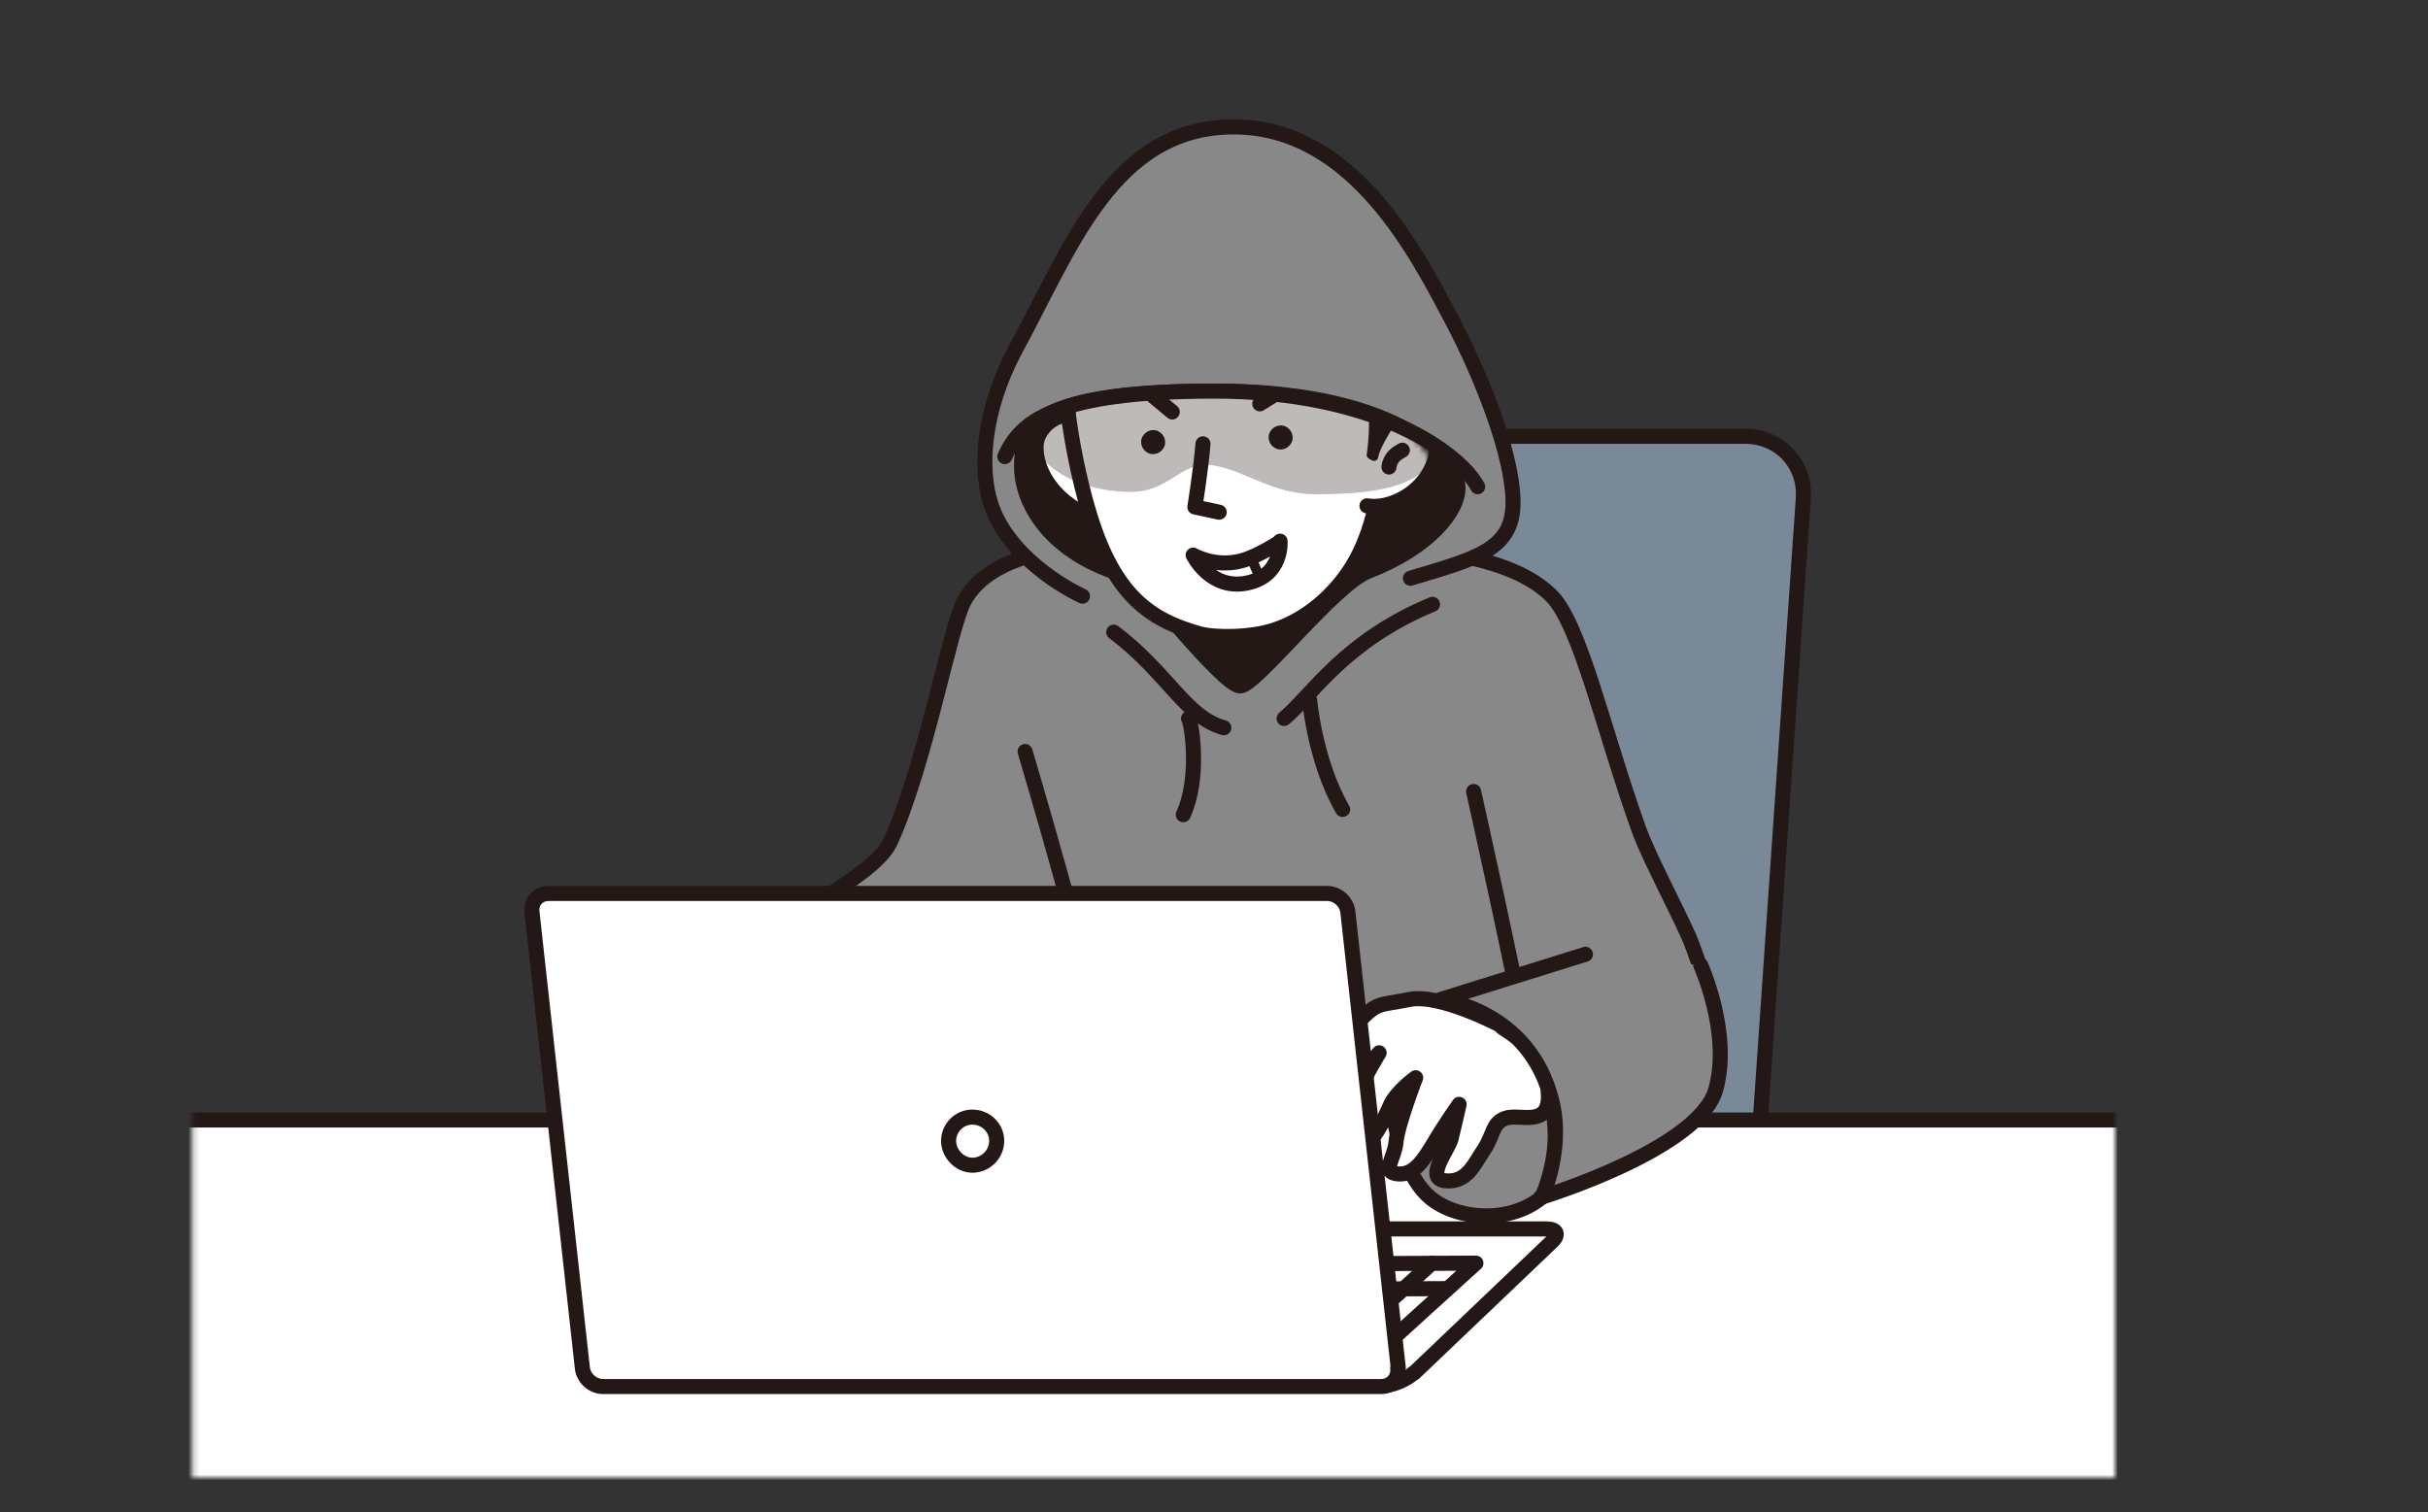 <?xml version="1.0" encoding="UTF-8"?>
<svg id="_レイヤー_1" data-name="レイヤー_1" xmlns="http://www.w3.org/2000/svg" xmlns:xlink="http://www.w3.org/1999/xlink" version="1.1" viewBox="0 0 419 261">
  <rect x="0" y="0" width="419" height="261" fill="#333333" stroke="none"/>
  <!-- Generator: Adobe Illustrator 29.1.0, SVG Export Plug-In . SVG Version: 2.1.0 Build 142)  -->
  <defs>
    <style>
      .st0, .st1, .st2 {
        fill: none;
      }

      .st1, .st3, .st4, .st5, .st2, .st6 {
        stroke: #231815;
        stroke-linecap: round;
        stroke-linejoin: round;
      }

      .st1, .st3, .st5, .st6 {
        stroke-width: 2.6px;
      }

      .st3, .st7 {
        fill: #888;
      }

      .st8 {
        mask: url(#mask-2);
      }

      .st9 {
        mask: url(#mask-1);
      }

      .st4 {
        stroke-width: 1.5px;
      }

      .st4, .st10, .st5, .st11 {
        fill: #231815;
      }

      .st12, .st6 {
        fill: #fff;
      }

      .st2 {
        stroke-width: 1.7px;
      }

      .st13 {
        fill: #7a8997;
      }

      .st11 {
        isolation: isolate;
        opacity: .3;
      }

      .st14 {
        clip-path: url(#clippath);
      }
    </style>
    <mask id="mask" x="0" y="0" width="419" height="260" maskUnits="userSpaceOnUse">
      <g id="mask0_294_316">
        <rect class="st12" width="419" height="260"/>
      </g>
    </mask>
    <clipPath id="clippath">
      <rect class="st0" x="-.5" width="419" height="261"/>
    </clipPath>
    <mask id="mask-1" x="19" y="5" width="389.4" height="276.5" maskUnits="userSpaceOnUse">
      <g id="mask1_294_316">
        <path class="st12" d="M365,5H33.2v250h331.8V5Z"/>
      </g>
    </mask>
    <mask id="mask-2" x="176.3" y="27.9" width="73.1" height="84.6" maskUnits="userSpaceOnUse">
      <g id="mask2_294_316">
        <path class="st12" d="M176.3,80.2c0-5.2-.7-12.7,33.2-12.7s38.8,11.2,38.8,17.6.9,8.8-12.1,13.4c-.9.3-1.8.6-2.8.9,0,0-8.9,13.1-19.6,13.1-15.9,0-24-12.6-24-12.6-.4,0-.9-1.1-1.3-1.2-11.1-3.1-12.2-7.8-12.2-18.5Z"/>
      </g>
    </mask>
  </defs>
  <g class="st14">
    <g class="st9">
      <g>
        <path class="st13" d="M301.1,232c-.4,5.9-5.6,10.7-11.5,10.7h-110.2c-5.9,0-10.4-4.8-10-10.7l10.1-146c.4-5.9,5.6-10.7,11.5-10.7h110.2c5.9,0,10.4,4.8,10,10.7l-10.1,146Z"/>
        <path class="st1" d="M301.1,232c-.4,5.9-5.6,10.7-11.5,10.7h-110.2c-5.9,0-10.4-4.8-10-10.7l10.1-146c.4-5.9,5.6-10.7,11.5-10.7h110.2c5.9,0,10.4,4.8,10,10.7l-10.1,146Z"/>
        <path class="st3" d="M267.7,102.8c-9.5-9.5-34.4-8.8-51.6-8.8s-42.8-2.7-49.7,9.7c-2.5,4.6-6.6,27.9-12.7,41.5-3,6.6-19.9,13.1-22.5,18.7-4.9,10.7,5.3,29.4,6.4,32.5,9.2,26.2,39.9-14.5,39.9-14.5l2.4,15.2h73.4l17.4-2.4s24.9,0,25.3-12.2c.3-7.4.5-7-3.9-19.2-1.2-3.5-7.5-15.1-9.3-20.2-6-16.7-10.1-35.4-15.1-40.3h0Z"/>
        <path class="st6" d="M407.1,193.3H20.3v86.9h386.8v-86.9Z"/>
        <path class="st3" d="M266,206.7c-5.5,4.5-14.5,3.9-19.2,0-7.5-6.2-9.8-29.1-.7-32.1,9.1-3.1,20,10.1,21.5,15.4s1,14.4-1.7,16.6h0Z"/>
        <path class="st7" d="M186.8,102.9c-5.4-2.6-13.3-8.2-15.8-15.9-2-6.1-1.4-16.1,4.2-26.6,9.5-17.4,16.8-38.5,37.7-38.5s31.9,22.5,37.8,33.6c5.4,10.3,10.3,23.3,10.4,30.9.2,8.5-6.4,10-17.7,13.4"/>
        <path class="st1" d="M186.8,102.9c-5.4-2.6-13.3-8.2-15.8-15.9-2-6.1-1.4-16.1,4.2-26.6,9.5-17.4,16.8-38.5,37.7-38.5s31.9,22.5,37.8,33.6c5.4,10.3,10.3,23.3,10.4,30.9.2,8.5-6.4,10-17.7,13.4"/>
        <path class="st5" d="M176.3,80.2c.2-5.2-.7-12.7,33.2-12.7s42,13.1,42.1,16.5c.2,4.1-4.9,10.5-15.5,14.6-5.9,2.3-19.3,19.7-22.1,19.8-2.8,0-17.7-18.6-17.7-18.6-14.4-3.2-20.2-12.7-20-19.6Z"/>
        <path class="st1" d="M254.3,136.6s7.7,34.5,8.8,41.8"/>
        <path class="st1" d="M176.9,129.7s11.8,39.7,12.9,48.9"/>
        <g class="st8">
          <g>
            <path class="st12" d="M190.6,89.1c-4.8.6-11.9-5.5-11.8-12,0-4.1,5.7-7.5,9.1-4.3,1.2,1.2.6,1.6,1.1,2.5"/>
            <path class="st1" d="M190.6,89.1c-4.8.6-11.9-5.5-11.8-12,0-4.1,5.7-7.5,9.1-4.3,1.2,1.2.6,1.6,1.1,2.5"/>
            <path class="st6" d="M237.6,58.2c1.5,6.4,2.6,11.8,1.3,20.7-1.5,10.8-3.5,16.6-7.4,21.5-2.8,3.5-6.7,6.7-11.5,8.3-4.1,1.4-10.3,1.4-12.9.7-8.8-2.4-14.8-6.8-19-20.4-2.7-8.7-5.4-23.3-4-32,1.9-11.8,17.9-27.8,39.4-18.7,9.4,4,11.5,8.4,14.1,19.9Z"/>
            <path class="st6" d="M220.9,93.5s-3.7,2.5-6.7,3.3c-4.6,1.2-8.3-1-8.3-1,0,0,3,6.2,9.4,4.8,6.1-1.3,5.6-7.2,5.6-7.2h0Z"/>
            <path class="st12" d="M210.4,88.4l-4.2-.9s1.1-6.9,1.4-10.9"/>
            <path class="st1" d="M210.4,88.4l-4.2-.9s1.1-6.9,1.4-10.9"/>
            <path class="st10" d="M197,75.7c-.3,1.1.3,2.2,1.4,2.6,1.1.3,2.2-.3,2.6-1.4.3-1.1-.3-2.2-1.4-2.6-1.1-.3-2.2.3-2.6,1.4Z"/>
            <path class="st10" d="M219,74.9c-.3,1.1.3,2.2,1.4,2.6,1.1.3,2.2-.3,2.6-1.4.3-1.1-.3-2.2-1.4-2.6-1.1-.3-2.2.3-2.6,1.4Z"/>
            <path class="st12" d="M235.9,87.3c4.7.8,12.2-3.4,12.2-11.3,0-4.1-4.5-7.8-8-4.6-1.3,1.2-1.3,1.4-1.8,2.2"/>
            <path class="st1" d="M235.9,87.3c4.7.8,12.2-3.4,12.2-11.3,0-4.1-4.5-7.8-8-4.6-1.3,1.2-1.3,1.4-1.8,2.2"/>
            <path class="st4" d="M184.5,66.2c.5,6.4.6,10.4.6,10.4,0,0-3.2-9.9-3.7-16.3-.7-8.6-1.7-15.1,4.3-21.4,3.7-3.8,13.8-8.8,18.7-9.5,8.2-1.4,16.8-.7,22.8,2.6,6.7,3.7,8.4,8.2,8.4,8.2,0,0,4.9.6,7.4,6,4.2,9,2.5,16.1.1,22.5-1,2.7-2.9,3.7-4.1,5.9-1.9,3.2-1.9,4.2-1.9,4.2l-.5-.3s1.9-11.4-2.6-17.1c-5.6-7.1-6.8-10-6.9-15.4,0,0-16.8-7.3-30.6,5.3.1-2.7.7-6.9,1.8-8.5,0,0-4.5.9-8,7.2l-1.2-3.1s-5.4,8.5-4.6,19.4h0Z"/>
            <path class="st12" d="M242,77.7c-.9.5-2.1,1.2-2.3,2.9l2.3-2.9Z"/>
            <path class="st1" d="M242,77.7c-.9.5-2.1,1.2-2.3,2.9"/>
            <path class="st1" d="M196.4,66.2l5.9,4.9"/>
            <path class="st1" d="M224,65.6l-6.6,4.1"/>
            <path class="st2" d="M216.1,96.7l1,2.3"/>
          </g>
        </g>
        <path class="st11" d="M177.4,74.9c1.7,5.4,8,9.8,17.3,10,7.2.2,8.9-5.4,14.6-4.6,5.7.9,10.3,5.1,18.1,5,11.4,0,19.1-1.8,20.3-7.8,0,0-6.9-10.1-38-10.1s-32.1,7.4-32.1,7.4h0Z"/>
        <path class="st6" d="M259.2,177.1s-10.6-5.7-16-4.6c-5.4,1.1-5.4.3-8.9,4-3.4,3.7-5.7,6.6-7.1,10.3-1.4,3.7-3.4,6.5-.9,6.9,1.6.2,4.2-3.1,6.6-5.9,2.8-3.3,5.1-6.1,5.1-6.1,0,0-10,16.3-5.7,16.9,4.3.6,6.6-5.7,7.7-8s4.3-4.6,4.3-4.6c0,0-3.2,8.3-3.4,11.2-.3,2.9-2.6,5.1.3,5.4,2.9.3,4.6-2.6,6.3-5.4,1.7-2.9,4.3-6.6,4.3-6.6,0,0-.9,4-1.4,6-.6,2-4.6,6.9-.9,7.2,3.7.3,4.9-2.9,6.6-5.4,1.7-2.6,1.4-4.6,3.7-5.4,2.3-.9,7.7,1.8,7.4-4.2-.3-6-3.7-8.7-8-11.5h0Z"/>
        <path class="st12" d="M243.9,237c-1.3,1.2-3.8,2.2-5.6,2.2H104.1c-1.8,0-2.2-1-.9-2.2l23.8-22.7c1.3-1.2,3.8-2.2,5.6-2.2h134.3c1.8,0,2.2,1,.9,2.2l-23.8,22.7Z"/>
        <path class="st1" d="M243.9,237c-1.3,1.2-3.8,2.2-5.6,2.2H104.1c-1.8,0-2.2-1-.9-2.2l23.8-22.7c1.3-1.2,3.8-2.2,5.6-2.2h134.3c1.8,0,2.2,1,.9,2.2l-23.8,22.7Z"/>
        <path class="st1" d="M232,238.6l-125.1.6,22.7-20.6,125.1-.6-22.7,20.6Z"/>
        <path class="st7" d="M192.2,109.1c9.4,7.1,12.4,14.7,19,16.5l-19-16.5Z"/>
        <path class="st1" d="M192.2,109.1c9.4,7.1,12.4,14.7,19,16.5"/>
        <path class="st7" d="M247.2,104.3c-15.2,6.3-20.7,15.6-25.6,19.7l25.6-19.7Z"/>
        <path class="st1" d="M247.2,104.3c-15.2,6.3-20.7,15.6-25.6,19.7"/>
        <path class="st7" d="M273.6,164.7l-25,7.8s15.3,1.7,19.2,17.5c2.1,8.5-1.7,16.6-1.7,16.6,0,0,27.2-8.3,30-18.6,2.7-9.7-2.6-21.4-2.6-21.4"/>
        <path class="st1" d="M273.6,164.7l-25,7.8s15.3,1.7,19.2,17.5c2.1,8.5-1.7,16.6-1.7,16.6,0,0,27.2-8.3,30-18.6,2.7-9.7-2.6-21.4-2.6-21.4"/>
        <path class="st1" d="M124.3,223l125.1-.6"/>
        <path class="st1" d="M247.1,218l-22.7,20.6"/>
        <path class="st12" d="M241.2,236.1c.2,1.8-1.1,3.2-2.9,3.2H104.1c-1.8,0-3.4-1.4-3.6-3.2l-8.7-78.7c-.2-1.8,1.1-3.2,2.9-3.2h134.3c1.8,0,3.4,1.4,3.6,3.2l8.7,78.7Z"/>
        <path class="st1" d="M241.2,236.1c.2,1.8-1.1,3.2-2.9,3.2H104.1c-1.8,0-3.4-1.4-3.6-3.2l-8.7-78.7c-.2-1.8,1.1-3.2,2.9-3.2h134.3c1.8,0,3.4,1.4,3.6,3.2l8.7,78.7Z"/>
        <path class="st6" d="M167.8,201.1c2.3,0,4.2-1.9,4.2-4.2s-1.9-4.1-4.2-4.1-4.1,1.9-4.1,4.1,1.9,4.2,4.1,4.2Z"/>
        <path class="st1" d="M173.4,78.8c2.6-5.9,8.4-11.3,36.2-11.3s42.3,10.7,45.4,16.5"/>
        <path class="st7" d="M226,120.8s.9,10.6,5.7,18.9l-5.7-18.9Z"/>
        <path class="st1" d="M226,120.8s.9,10.6,5.7,18.9"/>
        <path class="st7" d="M205.1,124c.6.9,2,10.3-.9,16.6l.9-16.6Z"/>
        <path class="st1" d="M205.1,124c.6.9,2,10.3-.9,16.6"/>
      </g>
    </g>
  </g>
</svg>
